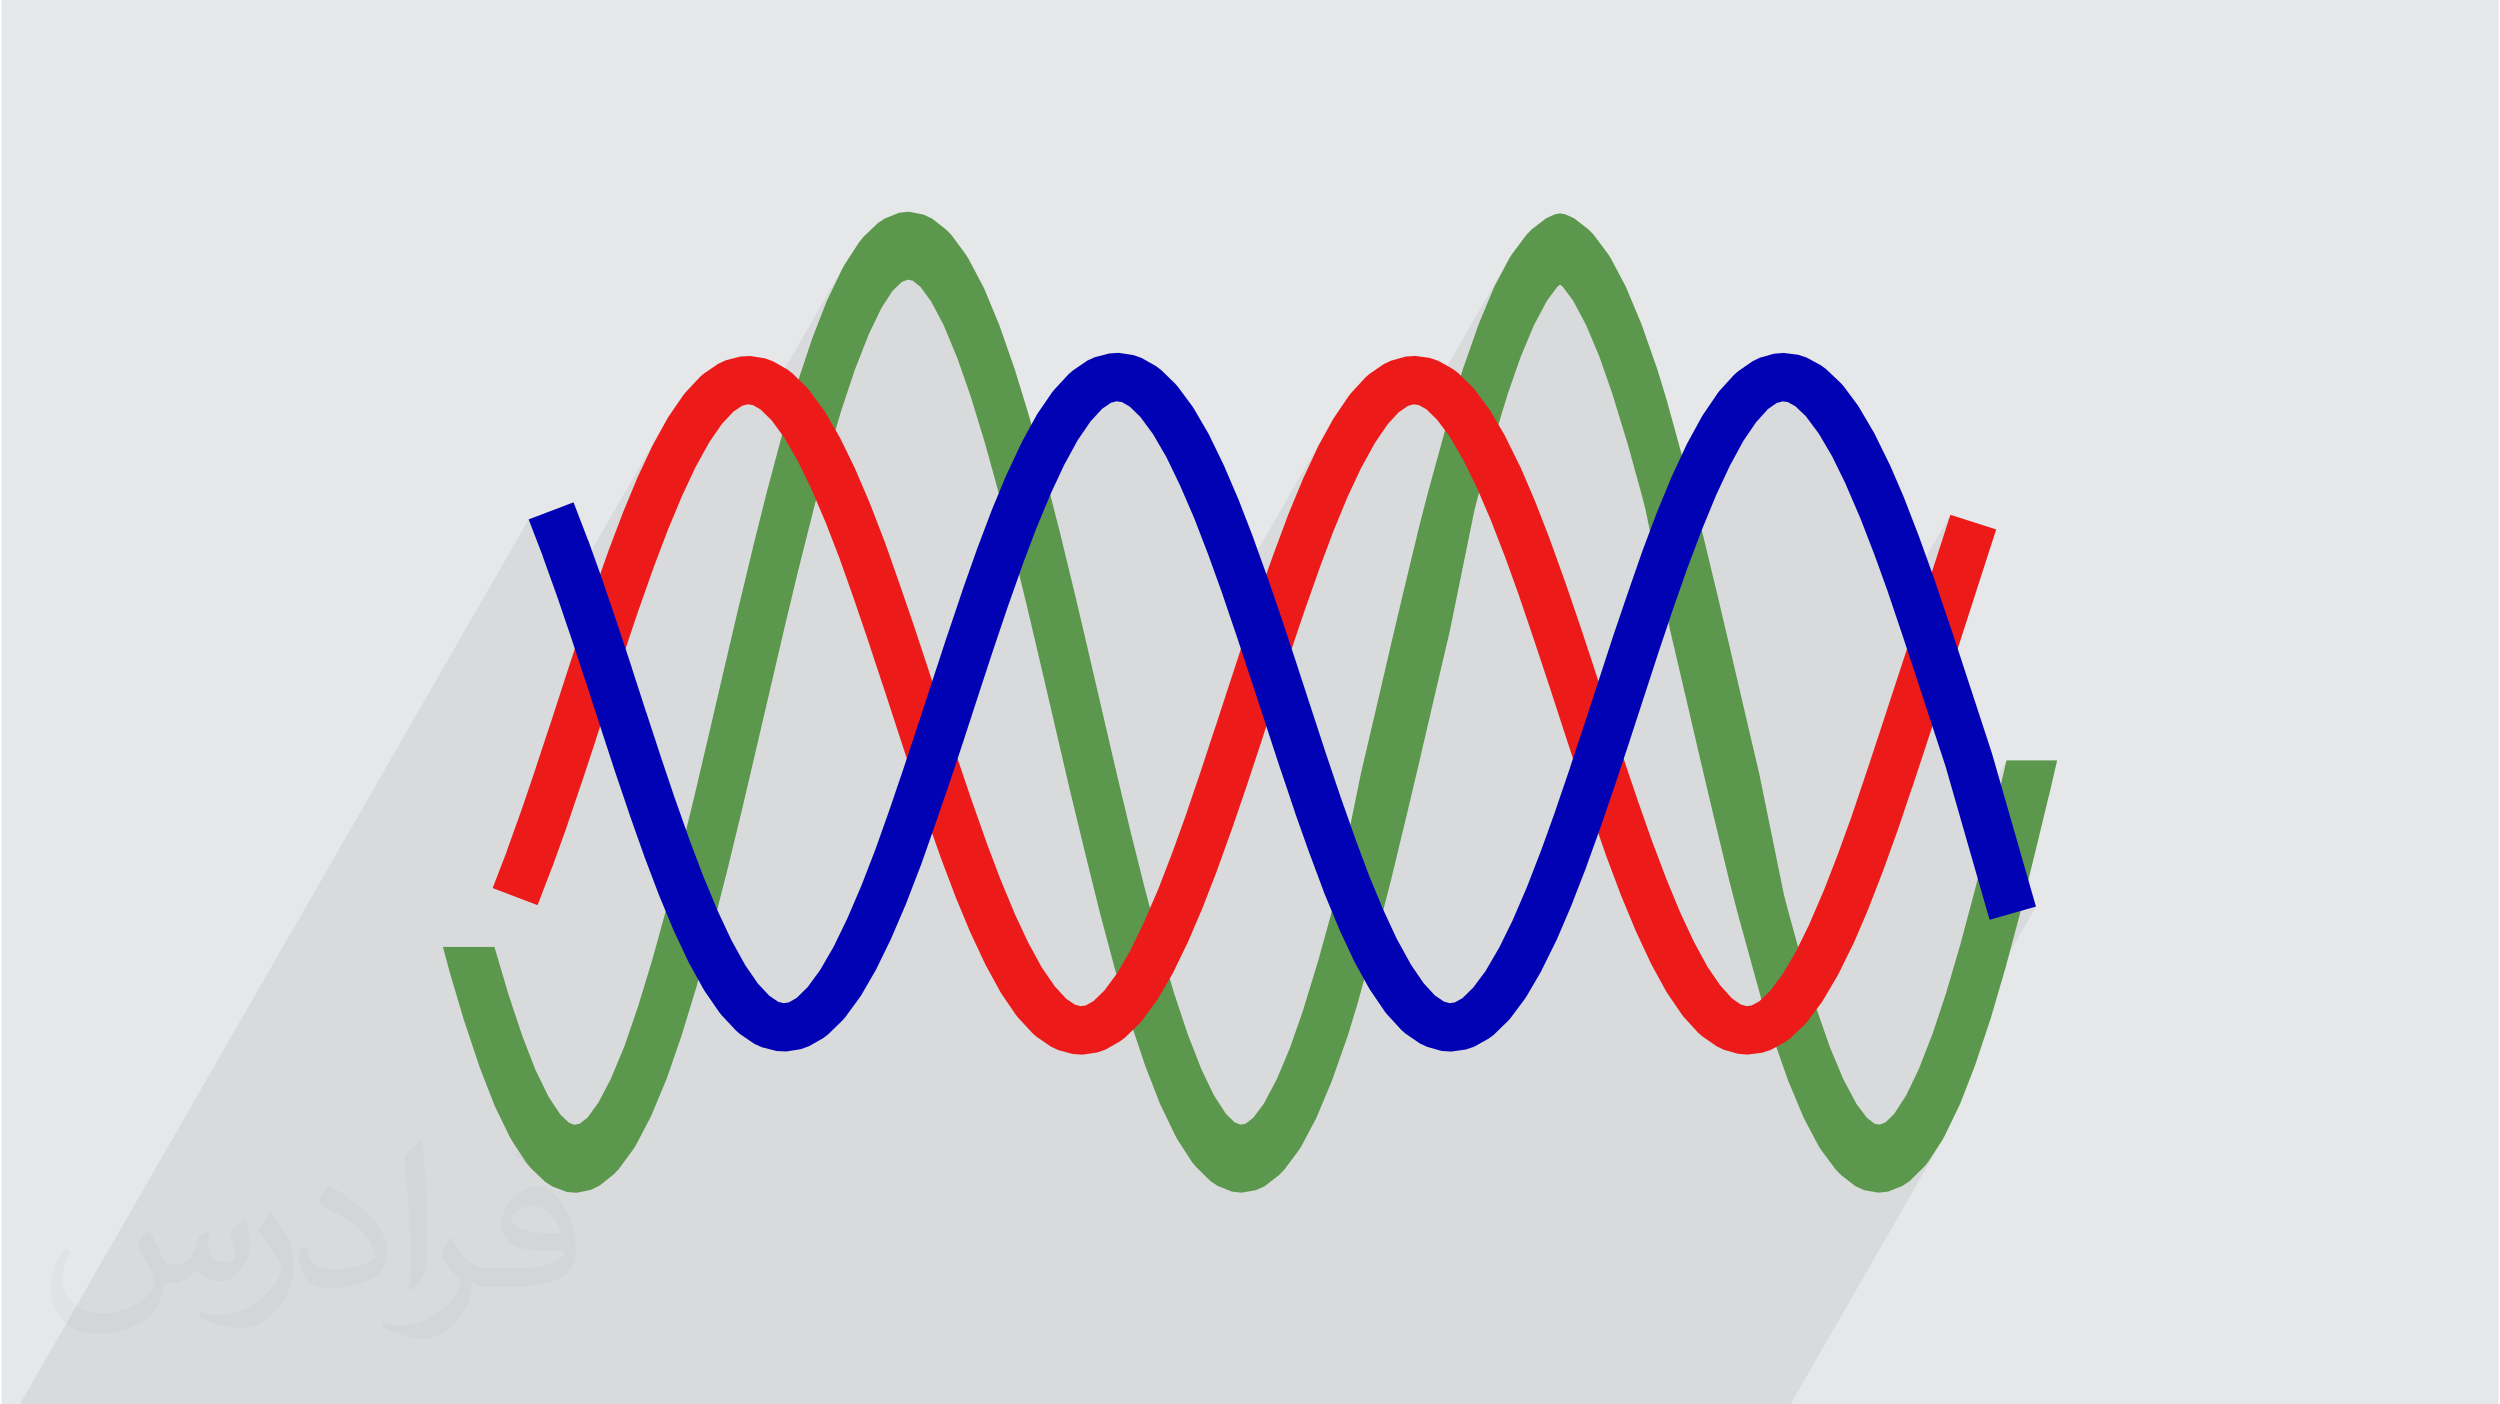 <?xml version="1.0" encoding="UTF-8"?>
<!DOCTYPE svg PUBLIC "-//W3C//DTD SVG 1.0//EN" "http://www.w3.org/TR/2001/REC-SVG-20010904/DTD/svg10.dtd">
<!-- Creator: CorelDRAW 2017 -->
<svg xmlns="http://www.w3.org/2000/svg" xml:space="preserve" width="356px" height="200px" version="1.0" style="shape-rendering:geometricPrecision; text-rendering:geometricPrecision; image-rendering:optimizeQuality; fill-rule:evenodd; clip-rule:evenodd"
viewBox="0 0 35600 20025"
 xmlns:xlink="http://www.w3.org/1999/xlink">
 <defs>
  <style type="text/css">
   <![CDATA[
    .fil0 {fill:#E6E7E8}
    .fil3 {fill:#5B974C;fill-rule:nonzero}
    .fil5 {fill:#0202B5;fill-rule:nonzero}
    .fil4 {fill:#ED1A1A;fill-rule:nonzero}
    .fil1 {fill:#373435;fill-opacity:0.031}
    .fil2 {fill:#373435;fill-opacity:0.078}
   ]]>
  </style>
 </defs>
 <g id="Layer_x0020_1">
  <g id="_2374126180704">
   <path class="fil0" d="M0 0l35600 0 0 20025 -35600 0 0 -20025z"/>
   <path class="fil1" d="M2102 17538c67,103 111,202 155,311 31,64 48,183 198,183 44,0 107,-14 163,-45 63,-33 111,-82 135,-159l61 -201 145 -72 10 10c-19,76 -24,148 -24,206 0,169 145,233 262,233 68,0 128,-33 128,-95 0,-81 -34,-216 -78,-338 68,-68 136,-136 214,-191l12 6c34,144 53,286 53,381 0,92 -41,195 -75,263 -70,132 -194,237 -344,237 -114,0 -240,-57 -327,-163l-5 0c-83,101 -209,194 -412,194l-63 0c-10,134 -39,229 -82,313 -122,237 -480,404 -817,404 -470,0 -705,-272 -705,-632 0,-223 72,-431 184,-577l92 37c-70,134 -116,261 -116,385 0,338 274,499 591,499 293,0 657,-188 722,-404 -24,-237 -114,-348 -250,-565 42,-72 95,-144 160,-220l13 0 0 0 0 0zm5414 -1273c99,62 196,136 290,221 -53,74 -118,142 -201,201 -94,-76 -189,-142 -286,-212 66,-74 131,-146 197,-210zm51 925c-160,0 -291,105 -291,183 0,167 320,219 702,217 -48,-196 -215,-400 -411,-400zm-359 894c208,0 390,-6 528,-41 155,-39 286,-118 286,-171 0,-15 0,-31 -5,-46 -87,9 -186,9 -274,9 -281,0 -496,-64 -581,-223 -22,-43 -36,-93 -36,-148 0,-153 65,-303 181,-406 97,-84 204,-138 313,-138 196,0 354,159 463,408 60,136 101,292 101,490 0,132 -36,243 -118,326 -153,148 -434,204 -865,204l-197 0 0 0 -51 0c-106,0 -184,-19 -244,-66l-10 0c2,24 5,49 5,72 0,97 -32,220 -97,319 -192,286 -400,410 -579,410 -182,0 -405,-70 -606,-161l36 -70c66,27 155,45 279,45 325,0 751,-313 804,-617 -12,-25 -33,-58 -65,-93 -94,-113 -155,-208 -211,-307 49,-95 92,-171 134,-239l16 -2c139,282 265,445 546,445l43 0 0 0 204 0 0 0 0 0zm-1406 299c24,-130 26,-276 26,-412l0 -202c0,-377 -48,-925 -87,-1281 68,-75 163,-161 238,-219l21 6c51,449 64,971 64,1450 0,126 -5,250 -17,340 -8,114 -73,200 -214,332l-31 -14 0 0 0 0zm-1447 -596c7,177 94,317 397,317 189,0 349,-49 526,-133 31,-15 48,-33 48,-50 0,-111 -84,-257 -228,-391 -138,-126 -322,-237 -494,-311 -58,-25 -77,-52 -77,-76 0,-52 68,-159 123,-235l20 -2c196,103 416,255 579,426 148,157 240,315 240,488 0,128 -39,250 -102,361 -216,109 -446,191 -674,191 -276,0 -465,-129 -465,-434 0,-33 0,-85 12,-151l95 0 0 0 0 0zm-500 -502l172 278c63,103 121,214 121,391l0 227c0,183 -117,379 -306,572 -147,132 -278,188 -399,188 -180,0 -386,-56 -623,-159l26 -70c76,21 163,37 270,37 341,-2 690,-251 850,-556 19,-35 27,-68 27,-91 0,-35 -20,-74 -34,-109 -87,-165 -184,-315 -291,-453 56,-88 111,-173 172,-257l15 2 0 0 0 0z"/>
   <path class="fil2" d="M11991 3823l-1163 2022 -5 -5 -111 -64 -74 -11 -79 20 -125 85 -164 175 -178 259 -1837 3194 -82 -248 59 -179 1 -3 207 -611 1 -5 206 -585 3 -7 211 -556 206 -497 7 -15 206 -438 9 -19 207 -373 -1533 2665 -39 -114 0 0 -206 -575 1 -2 -204 -530 -7256 12619 507 0 1 0 537 0 0 0 105 0 8 0 1 0 46 0 2 0 79 0 110 0 1 0 130 0 2 0 64 0 0 0 80 0 1 0 155 0 1 0 112 0 30 0 15 0 1 0 47 0 76 0 29 0 1 0 18 0 1 0 18 0 81 0 22 0 1 0 0 0 23 0 1 0 100 0 1 0 1 0 7 0 39 0 4 0 51 0 46 0 30 0 19 0 0 0 47 0 61 0 6 0 7 0 1 0 188 0 58 0 185 0 2 0 28 0 0 0 5 0 18 0 79 0 6 0 0 0 3 0 16 0 39 0 19 0 52 0 3 0 9 0 80 0 98 0 0 0 61 0 40 0 1 0 56 0 11 0 13 0 29 0 1 0 29 0 5 0 90 0 68 0 238 0 1 0 3 0 0 0 44 0 15 0 1 0 1 0 24 0 57 0 7 0 210 0 1 0 134 0 0 0 33 0 8 0 62 0 44 0 1 0 17 0 0 0 20 0 214 0 0 0 91 0 42 0 0 0 4 0 54 0 30 0 0 0 57 0 16 0 106 0 112 0 19 0 74 0 17 0 35 0 29 0 1 0 41 0 24 0 20 0 136 0 143 0 142 0 36 0 4 0 0 0 11 0 1 0 7 0 0 0 40 0 1 0 26 0 33 0 0 0 21 0 58 0 27 0 25 0 1 0 18 0 3 0 103 0 6 0 2 0 47 0 98 0 1 0 59 0 95 0 80 0 10 0 1 0 17 0 30 0 19 0 1 0 7 0 35 0 76 0 34 0 0 0 34 0 81 0 24 0 2 0 22 0 3 0 1 0 0 0 96 0 5 0 0 0 7 0 91 0 0 0 70 0 36 0 0 0 0 0 31 0 9 0 143 0 38 0 1 0 30 0 5 0 94 0 20 0 93 0 138 0 40 0 69 0 0 0 18 0 3 0 12 0 44 0 3 0 1 0 7 0 7 0 351 0 159 0 0 0 21 0 295 0 0 0 198 0 14 0 292 0 0 0 3 0 3 0 162 0 8 0 0 0 12 0 296 0 0 0 40 0 0 0 84 0 35 0 16 0 9 0 50 0 2 0 81 0 113 0 0 0 108 0 22 0 2 0 29 0 0 0 1 0 116 0 0 0 155 0 46 0 9 0 9 0 40 0 28 0 20 0 4 0 1 0 34 0 79 0 25 0 0 0 15 0 0 0 30 0 77 0 22 0 12 0 1 0 24 0 0 0 30 0 17 0 6 0 33 0 11 0 0 0 0 0 33 0 6 0 60 0 0 0 33 0 11 0 25 0 4 0 4 0 29 0 24 0 10 0 52 0 3 0 86 0 162 0 27 0 10 0 0 0 85 0 29 0 61 0 19 0 31 0 13 0 26 0 4 0 2 0 3 0 7 0 3 0 10 0 53 0 7 0 2 0 13 0 45 0 3 0 2 0 136 0 0 0 57 0 17 0 1 0 128 0 6 0 19 0 29 0 0 0 30 0 5 0 1 0 0 0 5 0 1 0 144 0 159 0 90 0 48 0 40 0 55 0 6 0 45 0 24 0 285 0 0 0 37 0 61 0 58 0 0 0 20 0 22 0 1 0 152 0 76 0 0 0 61 0 36 0 0 0 62 0 60 0 0 0 23 0 15 0 36 0 0 0 72 0 1 0 34 0 1 0 81 0 42 0 69 0 16 0 15 0 25 0 0 0 90 0 137 0 113 0 0 0 31 0 141 0 27 0 6 0 12 0 8 0 0 0 7 0 11 0 2 0 48 0 1 0 14 0 68 0 1 0 46 0 29 0 34 0 2 0 12 0 4 0 83 0 53 0 127 0 0 0 209 0 47 0 27 0 15 0 15 0 1 0 32 0 73 0 47 0 0 0 24 0 11 0 0 0 67 0 18 0 8 0 3 0 10 0 1 0 105 0 0 0 16 0 0 0 41 0 57 0 0 0 71 0 0 0 29 0 3 0 14 0 10 0 145 0 25 0 1 0 147 0 16 0 97 0 114 0 26 0 42 0 75 0 14 0 13 0 34 0 8 0 5 0 3 0 339 0 1 0 156 0 1 0 17 0 9 0 298 0 1 0 195 0 0 0 0 0 16 0 174 0 3 0 114 0 0 0 169 0 20 0 332 0 1 0 57 0 9 0 26 0 33 0 123 0 218 0 41 0 43 0 1 0 8 0 140 0 0 0 156 0 41 0 86 0 29 0 0 0 105 0 0 0 47 0 1 0 108 0 35 0 1 0 94 0 25 0 0 0 97 0 1 0 69 0 1 0 4 0 24 0 4 0 14 0 43 0 99 0 156 0 1 0 34 0 14 0 20 0 67 0 141 0 26 0 15 0 93 0 15 0 35 0 1 0 11 0 1 0 141 0 30 0 477 0 13 0 46 0 8 0 0 0 286 0 136 0 74 0 54 0 0 0 236 0 0 0 75 0 113 0 5 0 21 0 122 0 94 0 34 0 22 0 156 0 125 0 103 0 127 0 157 0 62 0 90 0 17 0 24 0 2172 -3778 -206 319 -58 70 -207 203 -102 69 -204 82 -136 15 -93 -16 2336 -4063 -661 188 -169 -586 161 -641 204 -852 -1 0 45 -194 -595 1036 -273 -950 -203 -618 -206 -630 0 0 -141 -426 40 -122 1 -2 578 -1789 -796 1383 -92 -272 0 0 -201 -558 0 0 -202 -522 0 1 -206 -480 0 0 -192 -391 -187 -318 -185 -248 -150 -143 -110 -60 -73 -9 -84 24 -123 86 -171 188 -178 263 -1179 2049 -155 -761 99 -264 4 -10 207 -500 7 -15 206 -442 9 -19 207 -378 -791 1375 -9 -43 -61 -240 0 0 -202 -732 -1 1 -206 -674 1 -1 -193 -548 -186 -446 -186 -349 -149 -200 -37 -28 -37 28 -149 200 -1250 2174 -139 -238 -65 -87 123 -444 135 -442 8 -21 207 -589 12 -32 206 -493 20 -46 207 -388 -1226 2131 -67 -37 -72 -10 -83 23 -130 90 -160 174 -179 263 -1830 3183 -81 -245 50 -153 2 -3 206 -612 1 -6 207 -584 2 -6 209 -559 207 -499 6 -15 216 -462 206 -375 -1523 2649 -50 -148 1 0 -202 -561 0 0 -202 -525 -1 0 -203 -473 -195 -404 -190 -327 -180 -244 -154 -150 -111 -63 -75 -11 -80 21 -126 86 -163 177 -186 270 -912 1587 -5 -21 0 -1 -201 -788 -1 0 -5 -21 106 -256 7 -14 206 -440 10 -19 204 -375 -566 985 -164 -593 0 0 -206 -676 0 0 0 0 -189 -540 -196 -472 -177 -334 -154 -210 -109 -86 -72 -14 -83 33 -131 125 -160 245 -1223 2128 -162 -280 -31 -41 4 -13 206 -700 7 -21 216 -649 206 -527 17 -37 207 -428zm3255 7507l0 0 1962 -3411 -1962 3411zm5399 -5107l-170 297 0 0 170 -297zm3092 -531l0 0z"/>
   <path class="fil3" d="M6293 13501l96 358 207 698 7 19 206 618 9 26 205 527 18 42 206 422 31 55 206 314 59 71 207 199 106 68 206 77 138 11 206 -43 120 -59 206 -164 70 -74 206 -282 38 -61 206 -393 20 -44 207 -497 12 -32 205 -594 6 -21 207 -676 4 -16 206 -751 3 -11 206 -807 3 -7 206 -850 2 -4 206 -879 0 -2 207 -887 206 -883 0 -1 203 -848 1 0 206 -821 -1 0 199 -749 205 -694 192 -577 203 -518 179 -370 159 -245 131 -125 83 -33 72 14 109 86 154 210 177 334 196 472 189 540 0 0 206 676 0 0 203 733 0 0 201 788 0 0 205 847 0 0 206 876 0 0 411 1769 2 4c136,567 272,1126 414,1691l3 12 206 770 4 13 206 703 7 21 207 621 9 26 206 531 18 40 206 427 30 55 206 319 58 70 206 203 103 69 204 82 136 15 206 -36 124 -56 206 -160 72 -73 206 -276 39 -60 206 -389 21 -45 206 -493 12 -32 207 -589 8 -21 135 -442 0 0 367 -1332 124 -481 2 -10 205 -850 1 -2 207 -876 0 -2 206 -886 211 -901 350 -1717 62 -240 0 0 202 -732 1 1 206 -674 -1 -1 192 -548 187 -446 186 -349 149 -200 37 -28 37 28 149 200 186 349 187 446 192 548 -1 1 206 674 1 -1 202 732 0 0 62 240 350 1717 211 901 206 886 0 2 207 876 1 2 205 850 2 10 124 481 367 1332 0 0 135 442 8 21 207 589 12 32 206 493 21 45 206 389 39 60 206 276 72 73 206 160 124 56 206 36 136 -15 204 -82 103 -69 206 -203 58 -70 206 -319 30 -55 206 -427 18 -40 206 -531 9 -26 207 -621 7 -21 206 -703 4 -13 206 -770 3 -12c142,-565 278,-1124 414,-1691l2 -4 114 -492 -722 0 -45 194 0 0 -204 852 -204 813 0 0 -206 770 0 0 -201 685 -196 590 -196 502 -178 370 -171 264 -122 120 -85 34 -73 -13 -110 -85 -149 -199 -186 -350 -187 -445 -192 -549 1 0 -206 -674 -1 0 -202 -732 0 0 -62 -240 -350 -1716 -211 -901 -206 -886 0 -2 -207 -877 -1 -2 -205 -850 -2 -9 -124 -481 -367 -1332 0 0 -135 -442 -8 -21 -207 -589 -12 -32 -206 -493 -21 -46 -206 -388 -39 -61 -206 -275 -72 -74 -206 -159 -124 -56 -75 -14 -75 14 -124 56 -206 159 -72 74 -206 275 -39 61 -206 388 -21 46 -206 493 -12 32 -207 589 -8 21 -135 442 0 0 -367 1332 -124 481 -2 9 -205 850 -1 2 -207 877 0 2 -206 886 -211 901 -350 1716 -62 240 0 0 -202 732 -1 0 -206 674 1 0 -192 549 -187 445 -186 350 -149 199 -110 85 -73 13 -85 -34 -122 -120 -171 -264 -178 -370 -196 -502 -196 -590 -201 -685 0 0 -206 -770 0 0 -204 -813 -204 -852 0 0 -411 -1771 0 -1 -206 -877 -2 -4 -206 -850 -3 -8 -206 -806 -3 -12 -206 -748 -4 -15 -207 -677 -8 -22 -206 -590 -11 -30 -206 -497 -22 -46 -206 -389 -36 -58 -205 -280 -73 -76 -206 -161 -120 -57 -206 -41 -140 13 -206 82 -101 66 -207 198 -59 74 -206 316 -31 55 -206 428 -18 37 -206 527 -216 649 -7 21 -206 700 -209 785 -3 8 -206 821 -1 8 -207 860 -1 3 -207 884 -206 885 0 0 -206 879 0 0 -205 846 0 1 -201 787 0 0 -203 736 0 0 -203 665 -195 568 -191 458 -179 343 -154 211 -111 88 -76 16 -79 -30 -126 -121 -164 -248 -185 -379 -189 -488 -195 -584 0 0 -203 -686 -734 0z"/>
   <path class="fil4" d="M7002 12662l204 -530 -2 0 207 -577 0 1 204 -600 -1 0 207 -626 1 0 204 -629 0 -1 206 -629 1 -3 207 -611 1 -5 207 -585 2 -7 211 -556 206 -497 7 -15 206 -438 10 -19 206 -373 19 -30 206 -299 33 -41 206 -220 56 -48 205 -139 108 -49 206 -53 140 -7 206 33 117 42 207 118 69 53 207 203 36 41 206 282 21 31 206 356 12 23 207 425 6 15 207 483 4 11 206 535 4 9c141,397 277,789 413,1188l1 3 206 624 0 1 207 633 206 628 0 0 204 605 0 -1 207 585 -1 0 200 530 207 497 -1 0 195 416 190 347 185 270 163 177 126 86 80 21 75 -11 111 -63 154 -150 180 -244 190 -327 195 -404 204 -473 0 0 202 -525 0 0 202 -560 -1 -1 205 -602 0 -1 206 -626 1 0 206 -630 206 -629 2 -3 206 -612 1 -6 207 -584 3 -6 208 -559 207 -499 6 -15 216 -462 207 -375 17 -27 206 -304 31 -40 207 -225 59 -52 206 -141 101 -47 207 -59 139 -9 207 29 119 40 207 116 72 53 205 200 36 41 207 278 21 32 207 354 10 22 207 419 8 16 206 482 4 11 207 533 2 8 207 575 2 5 207 606 1 2 207 625 0 1 411 1261 -1 0 205 607 203 579 0 0 207 548 0 0 201 488 196 420 195 358 179 263 170 188 123 86 84 24 73 -9 110 -60 150 -143 185 -248 187 -318 192 -391 -1 0 207 -480 0 0 202 -521 0 0 202 -558 -1 0 204 -604 0 0 206 -624 0 0 206 -630 207 -630 0 0 578 -1789 653 209 -578 1791 0 1 -206 630 -207 631 0 2 -206 624 -2 1 -204 606 -3 7 -206 572 -3 8 -207 534 -4 12 -206 480 -8 14 -206 420 -13 23 -206 351 -20 32 -207 277 -38 43 -207 196 -71 53 -207 113 -123 40 -207 26 -135 -11 -205 -58 -102 -50 -207 -144 -57 -50 -207 -227 -29 -39 -207 -304 -17 -29 -207 -378 -9 -19 -206 -442 -7 -15 -207 -500 -4 -10 -206 -548 -3 -9c-141,-402 -278,-800 -414,-1204l-1 -3 -411 -1260 0 1 -207 -625 0 0 -205 -603 1 0 -202 -561 0 0 -202 -522 0 0 -207 -482 0 0 -189 -384 -196 -337 -177 -237 -153 -150 -110 -61 -72 -10 -83 23 -130 90 -160 174 -179 263 -203 369 -192 411 -204 495 -199 533 1 0 -207 585 0 0 -204 604 0 0 -206 630 -206 631 0 1 -207 626 -1 3 -207 606 -2 5 -207 575 -2 8 -207 535 -4 10 -206 482 -7 15 -205 423 -12 23 -206 354 -20 31 -207 280 -37 43 -207 202 -70 52 -206 117 -120 42 -206 31 -137 -8 -207 -55 -106 -49 -206 -141 -59 -51 -207 -224 -31 -39 -206 -301 -17 -29 -205 -375 -10 -19 -206 -440 -7 -14 -206 -497 -211 -558 -2 -6 -207 -585 -1 -6 -206 -612 -2 -3 -206 -628 -206 -631 -1 0 -206 -624 0 -1 -204 -600 -204 -576 0 0 -199 -515 0 0 -203 -476 -197 -405 -191 -330 -180 -246 -156 -153 -111 -64 -74 -11 -79 20 -125 85 -164 175 -178 259 -197 355 -195 416 -205 493 -200 527 0 0 -206 585 -1 0 -203 603 0 0 -206 629 -1 0 -204 630 0 3 -206 626 -2 3 -206 607 -1 5 -207 577 -4 6 -206 537 -640 -244z"/>
   <path class="fil5" d="M8155 7162l206 537 4 6 207 577 1 5 206 607 2 3 206 626 0 3 204 630 1 0 206 629 0 0 203 603 1 0 206 585 0 0 200 527 205 493 195 416 197 355 178 259 164 175 125 85 79 20 74 -11 111 -64 156 -153 180 -246 191 -330 197 -406 203 -475 0 0 199 -515 0 0 204 -576 204 -600 0 0 206 -625 1 0 206 -631 206 -628 2 -3 206 -612 1 -6 207 -585 2 -6 211 -558 206 -497 7 -14 207 -440 9 -19 205 -375 17 -29 206 -301 31 -39 207 -224 59 -51 206 -141 106 -49 207 -54 137 -9 206 31 120 42 206 117 70 52 207 202 37 43 207 280 20 31 206 354 12 23 205 423 7 15 206 482 4 10 207 535 2 9 207 574 2 5 207 606 1 3 207 626 0 1 206 631 206 630 0 0 204 604 0 0 207 585 -1 0 199 533 205 495 191 411 203 369 179 263 160 174 130 90 83 23 72 -10 110 -61 153 -150 177 -237 196 -337 189 -384 0 0 207 -482 0 0 202 -522 0 0 202 -561 -1 0 206 -603 -1 0 207 -625 0 1 411 -1260 1 -3c136,-404 273,-802 414,-1204l3 -9 206 -548 4 -10 207 -500 7 -15 206 -442 9 -19 207 -378 17 -29 207 -304 29 -39 207 -227 57 -50 207 -144 102 -50 205 -58 135 -11 207 26 123 40 207 113 71 53 207 196 39 43 206 277 20 32 206 351 13 23 206 420 8 14 207 480 4 12 206 534 3 8 206 572 3 7 204 606 2 1 206 624 0 2 207 631 210 642 628 2187 -661 188 -628 -2187 -203 -618 -206 -630 0 0 -206 -624 0 0 -204 -604 1 0 -202 -558 0 0 -202 -522 0 1 -207 -480 1 0 -192 -391 -187 -318 -185 -248 -150 -143 -109 -60 -74 -9 -84 24 -123 86 -170 188 -179 263 -195 358 -196 420 -201 488 0 0 -207 548 0 0 -203 579 -204 607 0 0 -411 1261 0 1 -207 625 -1 3 -207 605 -2 5 -207 575 -2 8 -207 533 -4 11 -206 482 -8 16 -207 419 -10 22 -207 354 -21 33 -207 277 -36 41 -205 200 -72 53 -207 116 -119 40 -207 29 -139 -9 -207 -59 -101 -47 -206 -141 -59 -52 -207 -226 -30 -38 -207 -305 -17 -27 -207 -375 -216 -462 -6 -15 -207 -499 -208 -559 -3 -6 -207 -584 -1 -6 -206 -612 -2 -3 -206 -629 -206 -630 -1 0 -206 -626 0 0 -205 -603 1 0 -202 -561 0 0 -202 -525 0 0 -204 -473 -195 -404 -190 -327 -180 -244 -154 -150 -111 -63 -75 -11 -80 21 -126 86 -163 177 -185 270 -190 347 -195 416 1 0 -207 497 -200 530 1 0 -207 585 0 0 -204 604 0 0 -206 628 -206 633 0 1 -207 625 -1 2c-136,399 -272,791 -413,1188l-4 9 -206 535 -4 11 -207 483 -6 15 -207 425 -12 23 -206 356 -21 31 -206 282 -36 42 -207 202 -69 53 -207 118 -117 42 -206 33 -140 -7 -206 -53 -108 -48 -205 -140 -56 -48 -206 -220 -33 -41 -206 -299 -19 -30 -206 -373 -10 -19 -206 -438 -7 -15 -206 -497 -211 -556 -2 -7 -207 -585 -1 -5 -207 -611 -1 -3 -206 -629 0 -1 -204 -629 -1 0 -206 -626 0 0 -204 -599 0 0 -207 -577 2 0 -204 -530 640 -244z"/>
  </g>
 </g>
</svg>
